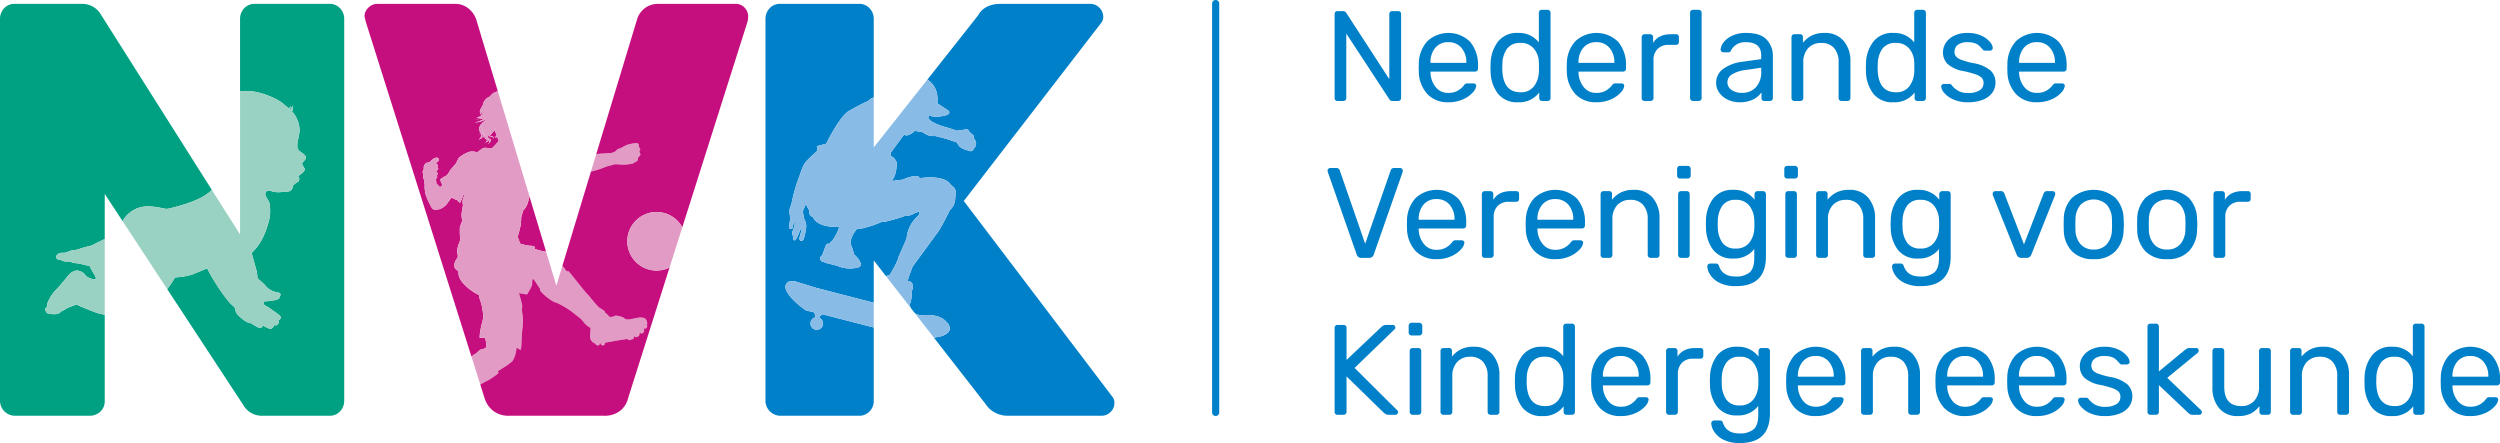 <?xml version="1.0" encoding="UTF-8"?> <svg xmlns="http://www.w3.org/2000/svg" id="Laag_1" data-name="Laag 1" viewBox="0 0 701.058 124.236"><defs><style>.cls-1{fill:#0080c9;}.cls-2{fill:#99d1c2;}.cls-3{fill:#00a082;}.cls-4{fill:#c60f7f;}.cls-5{fill:#e19bc4;}.cls-6{fill:#88bbe6;}</style></defs><title>NVKlogo-RGB-site</title><path class="cls-1" d="M417.306,276.748h1.692a.87.87,0,0,0,.612-.234.779.779,0,0,0,.252-.594v-9.936l10.44,10.188a4.936,4.936,0,0,0,.612.414,1.619,1.619,0,0,0,.792.162h1.872a.738.738,0,0,0,.72-.72.769.769,0,0,0-.18-.504l-11.988-11.916,11.232-10.872a.637.637,0,0,0,.18-.468.738.738,0,0,0-.72-.72h-1.8a1.907,1.907,0,0,0-1.404.576l-9.756,9.252v-8.964a.807.807,0,0,0-.864-.864h-1.692a.745.745,0,0,0-.576.234.892.892,0,0,0-.216.63v23.508a.842.842,0,0,0,.216.594.745.745,0,0,0,.576.234Zm20.807-22.248h2.124a.867.867,0,0,0,.612-.234.775.775,0,0,0,.252-.594v-1.872a.86.86,0,0,0-.864-.864h-2.124a.775.775,0,0,0-.594.252.867.867,0,0,0-.234.612v1.872a.801.801,0,0,0,.828.828Zm.288,22.248h1.584a.801.801,0,0,0,.828-.828v-17.064a.801.801,0,0,0-.828-.828h-1.584a.801.801,0,0,0-.828.828v17.064a.801.801,0,0,0,.828.828Zm8.64,0h1.656a.801.801,0,0,0,.828-.828v-9.972a5.634,5.634,0,0,1,1.368-4.014,4.795,4.795,0,0,1,3.672-1.458,4.528,4.528,0,0,1,3.6,1.44,5.924,5.924,0,0,1,1.26,4.032v9.972a.801.801,0,0,0,.828.828h1.656a.801.801,0,0,0,.828-.828v-10.188a8.648,8.648,0,0,0-1.908-5.85,6.7,6.7,0,0,0-5.364-2.214,7.807,7.807,0,0,0-3.546.72,7.671,7.671,0,0,0-2.502,2.052v-1.584a.752.752,0,0,0-.828-.828h-1.548a.801.801,0,0,0-.828.828v17.064a.8.8,0,0,0,.828.828Zm27.756.36a6.971,6.971,0,0,0,5.94-2.736v1.548a.842.842,0,0,0,.216.594.745.745,0,0,0,.576.234h1.548a.8.8,0,0,0,.828-.828v-23.904a.801.801,0,0,0-.828-.828h-1.62a.801.801,0,0,0-.828.828v8.316a6.992,6.992,0,0,0-5.832-2.664,6.703,6.703,0,0,0-5.652,2.466,10.468,10.468,0,0,0-2.052,6.174l-.036,1.08.036,1.08a10.518,10.518,0,0,0,2.034,6.192,6.717,6.717,0,0,0,5.67,2.448Zm.684-2.808q-5.114,0-5.112-6.912l.036-1.044a7.559,7.559,0,0,1,1.296-4.248,4.373,4.373,0,0,1,3.78-1.62,4.59,4.59,0,0,1,3.762,1.602,6.146,6.146,0,0,1,1.386,3.798c.023.264.036.732.036,1.404,0,.648-.013,1.104-.036,1.368a7.001,7.001,0,0,1-1.368,3.978,4.433,4.433,0,0,1-3.78,1.674Zm21.275,2.808a9.777,9.777,0,0,0,4.086-.81,7.947,7.947,0,0,0,2.754-1.926,3.191,3.191,0,0,0,.972-1.908.564.564,0,0,0-.234-.468.889.889,0,0,0-.558-.18h-1.584a1.483,1.483,0,0,0-.612.09,1.873,1.873,0,0,0-.504.522,5.873,5.873,0,0,1-1.602,1.386,5.115,5.115,0,0,1-2.754.666,4.303,4.303,0,0,1-3.528-1.656,6.689,6.689,0,0,1-1.44-3.996v-.324h12.492a.801.801,0,0,0,.828-.828v-.648a10.107,10.107,0,0,0-2.178-6.84,8.681,8.681,0,0,0-12.006-.216,9.399,9.399,0,0,0-2.412,6.192l-.036,1.188.036,1.224a9.421,9.421,0,0,0,2.412,6.246,7.759,7.759,0,0,0,5.868,2.286Zm-5.004-11.052v-.108a6.16,6.16,0,0,1,1.332-4.104,4.54,4.54,0,0,1,3.672-1.584,4.606,4.606,0,0,1,3.672,1.584,6.055,6.055,0,0,1,1.368,4.104v.108Zm18.54,10.692h1.62a.867.867,0,0,0,.612-.234.776.776,0,0,0,.252-.594v-10.62a4.271,4.271,0,0,1,1.134-3.132,4.171,4.171,0,0,1,3.114-1.152H519.076a.791.791,0,0,0,.612-.234.842.842,0,0,0,.216-.594v-1.332a.752.752,0,0,0-.828-.828h-1.404q-3.528,0-5.004,2.448v-1.584a.807.807,0,0,0-.864-.864h-1.512a.775.775,0,0,0-.594.252.867.867,0,0,0-.234.612v17.028a.801.801,0,0,0,.828.828Zm19.908,7.92q8.388,0,8.388-8.316v-17.46a.867.867,0,0,0-.234-.612.775.775,0,0,0-.594-.252h-1.548a.775.775,0,0,0-.594.252.867.867,0,0,0-.234.612v1.548a7.018,7.018,0,0,0-5.904-2.772,6.737,6.737,0,0,0-5.706,2.466,10.37,10.37,0,0,0-1.998,6.174l-.036.972.036,1.008a10.344,10.344,0,0,0,1.998,6.192,6.758,6.758,0,0,0,5.706,2.448,6.99,6.99,0,0,0,5.832-2.664v2.484q0,2.916-1.296,4.068a5.885,5.885,0,0,1-3.996,1.152q-3.564,0-4.572-2.88a1.2,1.2,0,0,0-.36-.594.875.875,0,0,0-.54-.162h-1.584a.819.819,0,0,0-.576.234.736.736,0,0,0-.252.558,4.711,4.711,0,0,0,.738,2.232,6.415,6.415,0,0,0,2.538,2.304,9.799,9.799,0,0,0,4.788,1.008Zm-.072-10.548a4.304,4.304,0,0,1-3.762-1.638,7.682,7.682,0,0,1-1.278-4.23l-.036-.972.036-.936a7.681,7.681,0,0,1,1.278-4.23,4.304,4.304,0,0,1,3.762-1.638,4.522,4.522,0,0,1,3.798,1.638,6.75,6.75,0,0,1,1.386,3.942q.036.324.036,1.224,0,.936-.036,1.26a6.751,6.751,0,0,1-1.386,3.942,4.522,4.522,0,0,1-3.798,1.638Zm21.312,2.988a9.78,9.78,0,0,0,4.086-.81,7.947,7.947,0,0,0,2.754-1.926,3.191,3.191,0,0,0,.972-1.908.564.564,0,0,0-.234-.468.89.89,0,0,0-.558-.18h-1.584a1.483,1.483,0,0,0-.612.09,1.858,1.858,0,0,0-.504.522,5.89,5.89,0,0,1-1.602,1.386,5.115,5.115,0,0,1-2.754.666,4.301,4.301,0,0,1-3.528-1.656,6.689,6.689,0,0,1-1.44-3.996v-.324h12.492a.801.801,0,0,0,.828-.828v-.648a10.106,10.106,0,0,0-2.178-6.84,8.681,8.681,0,0,0-12.006-.216,9.399,9.399,0,0,0-2.412,6.192l-.036,1.188.036,1.224a9.421,9.421,0,0,0,2.412,6.246,7.757,7.757,0,0,0,5.868,2.286Zm-5.004-11.052v-.108a6.16,6.16,0,0,1,1.332-4.104,4.537,4.537,0,0,1,3.672-1.584,4.608,4.608,0,0,1,3.672,1.584,6.055,6.055,0,0,1,1.368,4.104v.108Zm18.539,10.692h1.656a.801.801,0,0,0,.828-.828v-9.972a5.634,5.634,0,0,1,1.368-4.014,4.795,4.795,0,0,1,3.672-1.458,4.528,4.528,0,0,1,3.6,1.44,5.924,5.924,0,0,1,1.26,4.032v9.972a.801.801,0,0,0,.828.828h1.656a.801.801,0,0,0,.828-.828v-10.188a8.648,8.648,0,0,0-1.908-5.85,6.7,6.7,0,0,0-5.364-2.214,7.807,7.807,0,0,0-3.546.72,7.671,7.671,0,0,0-2.502,2.052v-1.584a.752.752,0,0,0-.828-.828h-1.548a.801.801,0,0,0-.828.828v17.064a.801.801,0,0,0,.828.828Zm28.332.36a9.776,9.776,0,0,0,4.086-.81,7.947,7.947,0,0,0,2.754-1.926,3.191,3.191,0,0,0,.972-1.908.564.564,0,0,0-.234-.468.888.888,0,0,0-.558-.18h-1.584a1.483,1.483,0,0,0-.612.09,1.873,1.873,0,0,0-.504.522,5.874,5.874,0,0,1-1.602,1.386,5.115,5.115,0,0,1-2.754.666,4.303,4.303,0,0,1-3.528-1.656,6.689,6.689,0,0,1-1.44-3.996v-.324h12.492a.801.801,0,0,0,.828-.828v-.648a10.107,10.107,0,0,0-2.178-6.84,8.681,8.681,0,0,0-12.006-.216,9.399,9.399,0,0,0-2.412,6.192l-.036,1.188.036,1.224a9.421,9.421,0,0,0,2.412,6.246,7.759,7.759,0,0,0,5.868,2.286Zm-5.004-11.052v-.108a6.16,6.16,0,0,1,1.332-4.104,4.54,4.54,0,0,1,3.672-1.584,4.606,4.606,0,0,1,3.672,1.584,6.055,6.055,0,0,1,1.368,4.104v.108Zm25.128,11.052a9.78,9.78,0,0,0,4.086-.81,7.946,7.946,0,0,0,2.754-1.926,3.191,3.191,0,0,0,.972-1.908.566.566,0,0,0-.234-.468.89.89,0,0,0-.558-.18H618.867a1.481,1.481,0,0,0-.612.09,1.859,1.859,0,0,0-.504.522,5.891,5.891,0,0,1-1.602,1.386,5.12,5.12,0,0,1-2.754.666,4.3,4.3,0,0,1-3.528-1.656,6.683,6.683,0,0,1-1.44-3.996v-.324h12.492a.801.801,0,0,0,.828-.828v-.648a10.112,10.112,0,0,0-2.178-6.84,8.681,8.681,0,0,0-12.006-.216,9.394,9.394,0,0,0-2.412,6.192l-.036,1.188.036,1.224a9.416,9.416,0,0,0,2.412,6.246,7.757,7.757,0,0,0,5.868,2.286Zm-5.004-11.052v-.108a6.154,6.154,0,0,1,1.332-4.104,4.537,4.537,0,0,1,3.672-1.584,4.609,4.609,0,0,1,3.672,1.584,6.06,6.06,0,0,1,1.368,4.104v.108Zm24.119,11.052a10.878,10.878,0,0,0,4.158-.72,5.793,5.793,0,0,0,2.628-1.98,4.784,4.784,0,0,0,.882-2.808,4.477,4.477,0,0,0-1.422-3.42,10.233,10.233,0,0,0-4.842-2.052,21.317,21.317,0,0,1-3.312-.918,3.56,3.56,0,0,1-1.512-.972,2.053,2.053,0,0,1-.396-1.278,2.373,2.373,0,0,1,.936-1.962,4.281,4.281,0,0,1,2.7-.738,6.211,6.211,0,0,1,1.98.27,3.419,3.419,0,0,1,1.206.648q.414.378,1.026,1.062a.755.755,0,0,0,.72.396H638.666a.794.794,0,0,0,.558-.216.704.704,0,0,0,.234-.54,2.97,2.97,0,0,0-.81-1.692,6.694,6.694,0,0,0-2.412-1.764,9.012,9.012,0,0,0-3.87-.756,8.327,8.327,0,0,0-3.726.774,5.7,5.7,0,0,0-2.358,2.016,4.723,4.723,0,0,0-.792,2.574,4.531,4.531,0,0,0,1.296,3.348,8.969,8.969,0,0,0,4.428,1.98,28.034,28.034,0,0,1,3.474.936,4.356,4.356,0,0,1,1.674.972,2.026,2.026,0,0,1,.504,1.44,2.309,2.309,0,0,1-1.17,2.088,5.893,5.893,0,0,1-3.114.72,5.627,5.627,0,0,1-2.754-.576,6.558,6.558,0,0,1-1.854-1.584,1.557,1.557,0,0,0-.342-.324.69.69,0,0,0-.342-.072h-1.512a.858.858,0,0,0-.54.198.669.669,0,0,0-.252.558,3.085,3.085,0,0,0,.828,1.728,6.997,6.997,0,0,0,2.538,1.854,9.754,9.754,0,0,0,4.194.81Zm12.744-.36h1.548a.801.801,0,0,0,.828-.828v-7.488l8.136,7.704a3.057,3.057,0,0,0,.666.504,1.996,1.996,0,0,0,.774.108h1.764a.674.674,0,0,0,.522-.216.769.769,0,0,0,.198-.54,1.084,1.084,0,0,0-.396-.684l-9.324-8.928,8.424-6.912a.984.984,0,0,0,.396-.684.755.755,0,0,0-.198-.558.706.706,0,0,0-.522-.198H656.306a1.615,1.615,0,0,0-.684.108,6.501,6.501,0,0,0-.756.504l-7.2,5.94v-12.564a.801.801,0,0,0-.828-.828H645.29a.842.842,0,0,0-.594.216.791.791,0,0,0-.234.612v23.904a.801.801,0,0,0,.828.828Zm24.552.36a7.953,7.953,0,0,0,3.564-.702,6.888,6.888,0,0,0,2.448-2.106v1.62a.801.801,0,0,0,.828.828h1.548a.801.801,0,0,0,.828-.828v-17.064a.801.801,0,0,0-.828-.828H676.574a.8.8,0,0,0-.828.828v9.972a5.68,5.68,0,0,1-1.35,4.014,4.737,4.737,0,0,1-3.654,1.458q-4.752,0-4.752-5.472v-9.972a.8.8,0,0,0-.828-.828H663.506a.8.8,0,0,0-.828.828v10.152a8.812,8.812,0,0,0,1.872,5.886,6.549,6.549,0,0,0,5.292,2.214Zm15.444-.36h1.656a.801.801,0,0,0,.828-.828v-9.972a5.63,5.63,0,0,1,1.368-4.014,4.792,4.792,0,0,1,3.672-1.458,4.531,4.531,0,0,1,3.6,1.44,5.929,5.929,0,0,1,1.26,4.032v9.972a.8.8,0,0,0,.828.828H700.154a.8.8,0,0,0,.828-.828v-10.188a8.652,8.652,0,0,0-1.908-5.85,6.701,6.701,0,0,0-5.364-2.214,7.802,7.802,0,0,0-3.546.72,7.661,7.661,0,0,0-2.502,2.052v-1.584a.752.752,0,0,0-.828-.828h-1.548a.801.801,0,0,0-.828.828v17.064a.801.801,0,0,0,.828.828Zm27.755.36a6.971,6.971,0,0,0,5.94-2.736v1.548a.842.842,0,0,0,.216.594.746.746,0,0,0,.576.234H721.321a.801.801,0,0,0,.828-.828v-23.904a.801.801,0,0,0-.828-.828h-1.62a.801.801,0,0,0-.828.828v8.316a6.99,6.99,0,0,0-5.832-2.664,6.706,6.706,0,0,0-5.652,2.466,10.481,10.481,0,0,0-2.052,6.174l-.036,1.08.036,1.08a10.525,10.525,0,0,0,2.034,6.192,6.717,6.717,0,0,0,5.67,2.448Zm.684-2.808q-5.112,0-5.112-6.912l.036-1.044a7.559,7.559,0,0,1,1.296-4.248,4.373,4.373,0,0,1,3.78-1.62,4.588,4.588,0,0,1,3.762,1.602,6.134,6.134,0,0,1,1.386,3.798q.036.396.036,1.404,0,.972-.036,1.368a6.993,6.993,0,0,1-1.368,3.978,4.43,4.43,0,0,1-3.78,1.674Zm21.276,2.808a9.777,9.777,0,0,0,4.086-.81,7.946,7.946,0,0,0,2.754-1.926,3.191,3.191,0,0,0,.972-1.908.563.563,0,0,0-.234-.468.888.888,0,0,0-.558-.18h-1.584a1.484,1.484,0,0,0-.612.09,1.872,1.872,0,0,0-.504.522,5.876,5.876,0,0,1-1.602,1.386,5.115,5.115,0,0,1-2.754.666,4.303,4.303,0,0,1-3.528-1.656,6.69,6.69,0,0,1-1.44-3.996v-.324h12.492a.801.801,0,0,0,.828-.828v-.648a10.107,10.107,0,0,0-2.178-6.84,8.681,8.681,0,0,0-12.006-.216,9.399,9.399,0,0,0-2.412,6.192l-.036,1.188.036,1.224a9.421,9.421,0,0,0,2.412,6.246,7.759,7.759,0,0,0,5.868,2.286Zm-5.004-11.052v-.108a6.16,6.16,0,0,1,1.332-4.104,4.54,4.54,0,0,1,3.672-1.584,4.606,4.606,0,0,1,3.672,1.584,6.056,6.056,0,0,1,1.368,4.104v.108Z" transform="translate(-42.259 -160.431)"></path><path class="cls-1" d="M424.002,232.747h2.196a1.303,1.303,0,0,0,1.296-.936l8.1-23.148a1.763,1.763,0,0,0,.036-.396.738.738,0,0,0-.72-.72h-1.728a.942.942,0,0,0-.63.198.909.909,0,0,0-.306.45l-7.164,20.592-7.128-20.592a.936.936,0,0,0-.306-.45.949.949,0,0,0-.63-.198H415.29a.748.748,0,0,0-.522.216.663.663,0,0,0-.234.504l.072.396,8.1,23.148a1.3,1.3,0,0,0,1.296.936Zm21.096.36a9.777,9.777,0,0,0,4.086-.81,7.944,7.944,0,0,0,2.754-1.926,3.189,3.189,0,0,0,.972-1.908.564.564,0,0,0-.234-.468.889.889,0,0,0-.558-.18h-1.584a1.49,1.49,0,0,0-.612.09,1.875,1.875,0,0,0-.504.522,5.864,5.864,0,0,1-1.602,1.386,5.11,5.11,0,0,1-2.754.666,4.302,4.302,0,0,1-3.528-1.656,6.687,6.687,0,0,1-1.44-3.996v-.324h12.492a.801.801,0,0,0,.828-.828v-.648a10.107,10.107,0,0,0-2.178-6.84,8.681,8.681,0,0,0-12.006-.216,9.399,9.399,0,0,0-2.412,6.192l-.036,1.188.036,1.224a9.419,9.419,0,0,0,2.412,6.246,7.757,7.757,0,0,0,5.868,2.286Zm-5.004-11.052v-.108a6.162,6.162,0,0,1,1.332-4.104,4.541,4.541,0,0,1,3.672-1.584,4.607,4.607,0,0,1,3.672,1.584,6.057,6.057,0,0,1,1.368,4.104v.108Zm18.54,10.692h1.62a.867.867,0,0,0,.612-.234.778.778,0,0,0,.252-.594v-10.62a4.272,4.272,0,0,1,1.134-3.132,4.171,4.171,0,0,1,3.114-1.152h2.052a.79.79,0,0,0,.612-.234.841.841,0,0,0,.216-.594v-1.332a.752.752,0,0,0-.828-.828h-1.404q-3.53,0-5.004,2.448v-1.584a.806.806,0,0,0-.864-.864H458.634a.777.777,0,0,0-.594.252.863.863,0,0,0-.234.612v17.028a.801.801,0,0,0,.828.828Zm19.764.36a9.78,9.78,0,0,0,4.086-.81,7.944,7.944,0,0,0,2.754-1.926,3.189,3.189,0,0,0,.972-1.908.567.567,0,0,0-.234-.468.891.891,0,0,0-.558-.18h-1.584a1.49,1.49,0,0,0-.612.09,1.86,1.86,0,0,0-.504.522,5.878,5.878,0,0,1-1.602,1.386,5.115,5.115,0,0,1-2.754.666,4.301,4.301,0,0,1-3.528-1.656,6.681,6.681,0,0,1-1.44-3.996v-.324h12.492a.8.8,0,0,0,.828-.828v-.648a10.112,10.112,0,0,0-2.178-6.84,8.681,8.681,0,0,0-12.006-.216,9.399,9.399,0,0,0-2.412,6.192l-.036,1.188.036,1.224a9.419,9.419,0,0,0,2.412,6.246,7.756,7.756,0,0,0,5.868,2.286Zm-5.004-11.052v-.108a6.156,6.156,0,0,1,1.332-4.104,4.538,4.538,0,0,1,3.672-1.584,4.61,4.61,0,0,1,3.672,1.584,6.062,6.062,0,0,1,1.368,4.104v.108Zm18.539,10.692h1.656a.801.801,0,0,0,.828-.828v-9.972a5.634,5.634,0,0,1,1.368-4.014,4.795,4.795,0,0,1,3.672-1.458,4.529,4.529,0,0,1,3.6,1.44,5.924,5.924,0,0,1,1.26,4.032v9.972a.801.801,0,0,0,.828.828h1.656a.801.801,0,0,0,.828-.828v-10.188a8.648,8.648,0,0,0-1.908-5.85,6.699,6.699,0,0,0-5.364-2.214,7.81,7.81,0,0,0-3.546.72,7.68,7.68,0,0,0-2.502,2.052v-1.584a.752.752,0,0,0-.828-.828h-1.548a.8.8,0,0,0-.828.828v17.064a.8.8,0,0,0,.828.828Zm21.456-22.248h2.124a.865.865,0,0,0,.612-.234.774.774,0,0,0,.252-.594v-1.872a.86.86,0,0,0-.864-.864h-2.124a.777.777,0,0,0-.594.252.868.868,0,0,0-.234.612v1.872a.801.801,0,0,0,.828.828Zm.288,22.248h1.584a.8.8,0,0,0,.828-.828v-17.064a.8.8,0,0,0-.828-.828h-1.584a.801.801,0,0,0-.828.828v17.064a.801.801,0,0,0,.828.828Zm15.408,7.92q8.386,0,8.388-8.316v-17.46a.872.872,0,0,0-.234-.612.78.78,0,0,0-.594-.252h-1.548a.774.774,0,0,0-.594.252.864.864,0,0,0-.234.612v1.548a7.02,7.02,0,0,0-5.904-2.772,6.737,6.737,0,0,0-5.706,2.466,10.372,10.372,0,0,0-1.998,6.174l-.036.972.036,1.008a10.343,10.343,0,0,0,1.998,6.192,6.756,6.756,0,0,0,5.706,2.448,6.991,6.991,0,0,0,5.832-2.664v2.484q0,2.916-1.296,4.068a5.885,5.885,0,0,1-3.996,1.152q-3.564,0-4.572-2.88a1.207,1.207,0,0,0-.36-.594.875.875,0,0,0-.54-.162h-1.584a.817.817,0,0,0-.576.234.733.733,0,0,0-.252.558,4.7,4.7,0,0,0,.738,2.232,6.394,6.394,0,0,0,2.538,2.304,9.794,9.794,0,0,0,4.788,1.008Zm-.072-10.548a4.302,4.302,0,0,1-3.762-1.638,7.673,7.673,0,0,1-1.278-4.23l-.036-.972.036-.936a7.675,7.675,0,0,1,1.278-4.23,4.303,4.303,0,0,1,3.762-1.638,4.525,4.525,0,0,1,3.798,1.638,6.76,6.76,0,0,1,1.386,3.942c.023.216.036.624.036,1.224,0,.624-.013,1.044-.036,1.26a6.757,6.757,0,0,1-1.386,3.942,4.523,4.523,0,0,1-3.798,1.638Zm14.435-19.62h2.124a.865.865,0,0,0,.612-.234.775.775,0,0,0,.252-.594v-1.872a.86.86,0,0,0-.864-.864h-2.124a.777.777,0,0,0-.594.252.868.868,0,0,0-.234.612v1.872a.801.801,0,0,0,.828.828Zm.288,22.248h1.584a.801.801,0,0,0,.828-.828v-17.064a.801.801,0,0,0-.828-.828h-1.584a.801.801,0,0,0-.828.828v17.064a.801.801,0,0,0,.828.828Zm8.64,0h1.656a.801.801,0,0,0,.828-.828v-9.972a5.629,5.629,0,0,1,1.368-4.014,4.795,4.795,0,0,1,3.672-1.458,4.53,4.53,0,0,1,3.6,1.44,5.924,5.924,0,0,1,1.26,4.032v9.972a.801.801,0,0,0,.828.828h1.656a.801.801,0,0,0,.828-.828v-10.188a8.648,8.648,0,0,0-1.908-5.85,6.701,6.701,0,0,0-5.364-2.214,7.807,7.807,0,0,0-3.546.72,7.67,7.67,0,0,0-2.502,2.052v-1.584a.752.752,0,0,0-.828-.828h-1.548a.801.801,0,0,0-.828.828v17.064a.801.801,0,0,0,.828.828Zm28.511,7.92q8.388,0,8.388-8.316v-17.46a.868.868,0,0,0-.234-.612.777.777,0,0,0-.594-.252h-1.548a.777.777,0,0,0-.594.252.868.868,0,0,0-.234.612v1.548a7.019,7.019,0,0,0-5.904-2.772,6.738,6.738,0,0,0-5.706,2.466,10.372,10.372,0,0,0-1.998,6.174l-.036.972.036,1.008a10.343,10.343,0,0,0,1.998,6.192,6.757,6.757,0,0,0,5.706,2.448,6.989,6.989,0,0,0,5.832-2.664v2.484q0,2.916-1.296,4.068a5.885,5.885,0,0,1-3.996,1.152q-3.564,0-4.572-2.88a1.2,1.2,0,0,0-.36-.594.875.875,0,0,0-.54-.162H573.651a.818.818,0,0,0-.576.234.736.736,0,0,0-.252.558,4.712,4.712,0,0,0,.738,2.232,6.408,6.408,0,0,0,2.538,2.304,9.799,9.799,0,0,0,4.788,1.008Zm-.072-10.548a4.303,4.303,0,0,1-3.762-1.638,7.68,7.68,0,0,1-1.278-4.23l-.036-.972.036-.936a7.682,7.682,0,0,1,1.278-4.23,4.304,4.304,0,0,1,3.762-1.638,4.522,4.522,0,0,1,3.798,1.638,6.753,6.753,0,0,1,1.386,3.942q.036.324.036,1.224,0,.937-.036,1.26a6.75,6.75,0,0,1-1.386,3.942,4.521,4.521,0,0,1-3.798,1.638Zm28.296,2.628h1.44a1.365,1.365,0,0,0,1.332-.9l6.66-16.704.072-.36a.733.733,0,0,0-.216-.54.693.693,0,0,0-.504-.216h-1.656a.887.887,0,0,0-.558.18.838.838,0,0,0-.306.396l-5.544,14.364-5.544-14.364a.925.925,0,0,0-.864-.576h-1.656a.689.689,0,0,0-.504.216.733.733,0,0,0-.216.54,1.229,1.229,0,0,0,.036.36l6.696,16.704a1.362,1.362,0,0,0,1.332.9Zm20.267.36a8.06,8.06,0,0,0,6.102-2.232,8.735,8.735,0,0,0,2.286-5.94q.072-.791.072-1.548,0-.756-.072-1.548a8.649,8.649,0,0,0-2.322-5.94,9.359,9.359,0,0,0-12.132,0,8.65,8.65,0,0,0-2.322,5.94l-.036,1.548.036,1.548a8.735,8.735,0,0,0,2.286,5.94,8.06,8.06,0,0,0,6.102,2.232Zm0-2.7a4.737,4.737,0,0,1-3.654-1.458,6.341,6.341,0,0,1-1.458-4.194l-.036-1.368.036-1.368a6.342,6.342,0,0,1,1.458-4.194,5.308,5.308,0,0,1,7.308,0,6.342,6.342,0,0,1,1.458,4.194q.036.36.036,1.368,0,1.008-.036,1.368a6.341,6.341,0,0,1-1.458,4.194,4.737,4.737,0,0,1-3.654,1.458Zm20.592,2.7a8.06,8.06,0,0,0,6.102-2.232,8.74,8.74,0,0,0,2.286-5.94q.072-.791.072-1.548,0-.756-.072-1.548a8.649,8.649,0,0,0-2.322-5.94,9.359,9.359,0,0,0-12.132,0,8.65,8.65,0,0,0-2.322,5.94l-.036,1.548.036,1.548a8.735,8.735,0,0,0,2.286,5.94,8.06,8.06,0,0,0,6.102,2.232Zm0-2.7a4.737,4.737,0,0,1-3.654-1.458,6.341,6.341,0,0,1-1.458-4.194l-.036-1.368.036-1.368a6.342,6.342,0,0,1,1.458-4.194,5.308,5.308,0,0,1,7.308,0,6.342,6.342,0,0,1,1.458,4.194q.036.36.036,1.368,0,1.008-.036,1.368a6.341,6.341,0,0,1-1.458,4.194,4.739,4.739,0,0,1-3.654,1.458Zm13.824,2.34H665.414a.868.868,0,0,0,.612-.234.778.778,0,0,0,.252-.594v-10.62a4.272,4.272,0,0,1,1.134-3.132,4.17,4.17,0,0,1,3.114-1.152h2.052a.791.791,0,0,0,.612-.234.841.841,0,0,0,.216-.594v-1.332a.752.752,0,0,0-.828-.828h-1.404q-3.53,0-5.004,2.448v-1.584a.807.807,0,0,0-.864-.864h-1.512a.774.774,0,0,0-.594.252.864.864,0,0,0-.234.612v17.028a.801.801,0,0,0,.828.828Z" transform="translate(-42.259 -160.431)"></path><path class="cls-1" d="M417.306,188.747h1.656a.801.801,0,0,0,.828-.828v-18.072l12.06,18.396a.885.885,0,0,0,.864.504h1.62a.778.778,0,0,0,.594-.252.87.87,0,0,0,.234-.612v-23.472a.806.806,0,0,0-.864-.864h-1.62a.802.802,0,0,0-.594.234.848.848,0,0,0-.234.63v18.216l-12.06-18.576a2.668,2.668,0,0,0-.36-.36.859.859,0,0,0-.54-.144h-1.584a.745.745,0,0,0-.576.234.894.894,0,0,0-.216.63v23.508a.841.841,0,0,0,.216.594.743.743,0,0,0,.576.234Zm31.103.36a9.777,9.777,0,0,0,4.086-.81,7.944,7.944,0,0,0,2.754-1.926,3.19,3.19,0,0,0,.972-1.908.564.564,0,0,0-.234-.468.89.89,0,0,0-.558-.18h-1.584a1.49,1.49,0,0,0-.612.09,1.875,1.875,0,0,0-.504.522,5.863,5.863,0,0,1-1.602,1.386,5.111,5.111,0,0,1-2.754.666,4.302,4.302,0,0,1-3.528-1.656,6.687,6.687,0,0,1-1.44-3.996v-.324h12.492a.801.801,0,0,0,.828-.828v-.648a10.107,10.107,0,0,0-2.178-6.84,8.681,8.681,0,0,0-12.006-.216,9.399,9.399,0,0,0-2.412,6.192l-.036,1.188.036,1.224a9.419,9.419,0,0,0,2.412,6.246,7.758,7.758,0,0,0,5.868,2.286Zm-5.004-11.052v-.108a6.161,6.161,0,0,1,1.332-4.104,4.541,4.541,0,0,1,3.672-1.584,4.607,4.607,0,0,1,3.672,1.584,6.057,6.057,0,0,1,1.368,4.104v.108Zm24.552,11.052a6.97,6.97,0,0,0,5.94-2.736v1.548a.841.841,0,0,0,.216.594.745.745,0,0,0,.576.234h1.548a.8.8,0,0,0,.828-.828v-23.904a.8.8,0,0,0-.828-.828h-1.62a.801.801,0,0,0-.828.828v8.316a6.99,6.99,0,0,0-5.832-2.664,6.707,6.707,0,0,0-5.652,2.466,10.483,10.483,0,0,0-2.052,6.174l-.036,1.08.036,1.08a10.523,10.523,0,0,0,2.034,6.192,6.716,6.716,0,0,0,5.67,2.448Zm.684-2.808q-5.112,0-5.112-6.912l.036-1.044a7.56,7.56,0,0,1,1.296-4.248,4.373,4.373,0,0,1,3.78-1.62,4.589,4.589,0,0,1,3.762,1.602,6.135,6.135,0,0,1,1.386,3.798q.036.397.036,1.404,0,.972-.036,1.368a6.993,6.993,0,0,1-1.368,3.978,4.43,4.43,0,0,1-3.78,1.674Zm21.276,2.808a9.78,9.78,0,0,0,4.086-.81,7.944,7.944,0,0,0,2.754-1.926,3.189,3.189,0,0,0,.972-1.908.564.564,0,0,0-.234-.468.891.891,0,0,0-.558-.18h-1.584a1.49,1.49,0,0,0-.612.09,1.86,1.86,0,0,0-.504.522,5.879,5.879,0,0,1-1.602,1.386,5.111,5.111,0,0,1-2.754.666,4.301,4.301,0,0,1-3.528-1.656,6.688,6.688,0,0,1-1.44-3.996v-.324h12.492a.801.801,0,0,0,.828-.828v-.648a10.107,10.107,0,0,0-2.178-6.84,8.681,8.681,0,0,0-12.006-.216,9.399,9.399,0,0,0-2.412,6.192l-.036,1.188.036,1.224a9.419,9.419,0,0,0,2.412,6.246,7.756,7.756,0,0,0,5.868,2.286Zm-5.004-11.052v-.108a6.162,6.162,0,0,1,1.332-4.104,4.538,4.538,0,0,1,3.672-1.584,4.609,4.609,0,0,1,3.672,1.584,6.056,6.056,0,0,1,1.368,4.104v.108Zm18.539,10.692h1.62a.865.865,0,0,0,.612-.234.776.776,0,0,0,.253-.594v-10.62a4.271,4.271,0,0,1,1.133-3.132,4.171,4.171,0,0,1,3.114-1.152h2.052a.789.789,0,0,0,.612-.234.841.841,0,0,0,.216-.594v-1.332a.752.752,0,0,0-.828-.828h-1.403q-3.529,0-5.005,2.448v-1.584a.807.807,0,0,0-.864-.864h-1.512a.773.773,0,0,0-.593.252.864.864,0,0,0-.235.612v17.028a.802.802,0,0,0,.828.828Zm13.572,0h1.584a.801.801,0,0,0,.828-.828v-23.904a.801.801,0,0,0-.828-.828h-1.584a.842.842,0,0,0-.594.216.792.792,0,0,0-.234.612v23.904a.8.8,0,0,0,.828.828Zm12.996.36a8.363,8.363,0,0,0,3.888-.792,6.076,6.076,0,0,0,2.304-1.98v1.584a.841.841,0,0,0,.216.594.745.745,0,0,0,.576.234h1.584a.801.801,0,0,0,.828-.828v-11.7a6.596,6.596,0,0,0-1.746-4.68q-1.746-1.871-5.778-1.872a8.789,8.789,0,0,0-3.96.81,6.285,6.285,0,0,0-2.394,1.908,3.512,3.512,0,0,0-.774,1.926.799.799,0,0,0,.792.792h1.404a.714.714,0,0,0,.45-.126,1.164,1.164,0,0,0,.306-.486,4.25,4.25,0,0,1,1.476-1.566,4.763,4.763,0,0,1,2.664-.666q4.284,0,4.284,3.708v1.044l-5.4.756a11.23,11.23,0,0,0-5.292,2.016,4.711,4.711,0,0,0-1.944,3.888,4.648,4.648,0,0,0,.882,2.754,6.086,6.086,0,0,0,2.376,1.962,7.408,7.408,0,0,0,3.258.72Zm.72-2.628a5.094,5.094,0,0,1-2.862-.792,2.566,2.566,0,0,1,.126-4.428,9.816,9.816,0,0,1,3.924-1.224l4.212-.612v1.008a6.182,6.182,0,0,1-1.512,4.5,5.197,5.197,0,0,1-3.888,1.548Zm14.724,2.268h1.656a.801.801,0,0,0,.828-.828v-9.972a5.629,5.629,0,0,1,1.368-4.014,4.792,4.792,0,0,1,3.672-1.458,4.532,4.532,0,0,1,3.6,1.44,5.929,5.929,0,0,1,1.26,4.032v9.972a.801.801,0,0,0,.828.828h1.656a.801.801,0,0,0,.828-.828v-10.188a8.653,8.653,0,0,0-1.908-5.85,6.701,6.701,0,0,0-5.364-2.214,7.804,7.804,0,0,0-3.546.72,7.669,7.669,0,0,0-2.502,2.052v-1.584a.752.752,0,0,0-.828-.828h-1.548a.801.801,0,0,0-.828.828v17.064a.8.8,0,0,0,.828.828Zm27.755.36a6.97,6.97,0,0,0,5.94-2.736v1.548a.841.841,0,0,0,.216.594.745.745,0,0,0,.576.234h1.548a.801.801,0,0,0,.828-.828v-23.904a.801.801,0,0,0-.828-.828h-1.62a.801.801,0,0,0-.828.828v8.316a6.99,6.99,0,0,0-5.832-2.664,6.707,6.707,0,0,0-5.652,2.466,10.483,10.483,0,0,0-2.052,6.174l-.036,1.08.036,1.08a10.523,10.523,0,0,0,2.034,6.192,6.716,6.716,0,0,0,5.67,2.448Zm.684-2.808q-5.112,0-5.112-6.912l.036-1.044a7.56,7.56,0,0,1,1.296-4.248,4.373,4.373,0,0,1,3.78-1.62,4.589,4.589,0,0,1,3.762,1.602,6.135,6.135,0,0,1,1.386,3.798q.036.397.036,1.404,0,.972-.036,1.368a6.993,6.993,0,0,1-1.368,3.978,4.43,4.43,0,0,1-3.78,1.674Zm20.268,2.808a10.882,10.882,0,0,0,4.158-.72,5.789,5.789,0,0,0,2.628-1.98,4.784,4.784,0,0,0,.882-2.808,4.478,4.478,0,0,0-1.422-3.42,10.241,10.241,0,0,0-4.842-2.052,21.229,21.229,0,0,1-3.312-.918,3.556,3.556,0,0,1-1.512-.972,2.052,2.052,0,0,1-.396-1.278,2.374,2.374,0,0,1,.936-1.962,4.284,4.284,0,0,1,2.7-.738,6.211,6.211,0,0,1,1.98.27,3.418,3.418,0,0,1,1.206.648q.414.378,1.026,1.062a.754.754,0,0,0,.72.396h1.368a.794.794,0,0,0,.558-.216.704.704,0,0,0,.234-.54,2.971,2.971,0,0,0-.81-1.692,6.699,6.699,0,0,0-2.412-1.764,9.012,9.012,0,0,0-3.87-.756,8.329,8.329,0,0,0-3.726.774,5.703,5.703,0,0,0-2.358,2.016,4.725,4.725,0,0,0-.792,2.574,4.531,4.531,0,0,0,1.296,3.348,8.965,8.965,0,0,0,4.428,1.98,28.108,28.108,0,0,1,3.474.936,4.355,4.355,0,0,1,1.674.972,2.026,2.026,0,0,1,.504,1.44,2.308,2.308,0,0,1-1.17,2.088,5.89,5.89,0,0,1-3.114.72,5.626,5.626,0,0,1-2.754-.576,6.549,6.549,0,0,1-1.854-1.584,1.579,1.579,0,0,0-.342-.324.693.693,0,0,0-.342-.072h-1.512a.86.86,0,0,0-.54.198.67.67,0,0,0-.252.558,3.085,3.085,0,0,0,.828,1.728,6.992,6.992,0,0,0,2.538,1.854,9.754,9.754,0,0,0,4.194.81Zm19.296,0a9.781,9.781,0,0,0,4.086-.81,7.944,7.944,0,0,0,2.754-1.926,3.189,3.189,0,0,0,.972-1.908.564.564,0,0,0-.234-.468.89.89,0,0,0-.558-.18h-1.584a1.49,1.49,0,0,0-.612.09,1.875,1.875,0,0,0-.504.522,5.878,5.878,0,0,1-1.602,1.386,5.111,5.111,0,0,1-2.754.666,4.302,4.302,0,0,1-3.528-1.656,6.687,6.687,0,0,1-1.44-3.996v-.324h12.492a.801.801,0,0,0,.828-.828v-.648a10.107,10.107,0,0,0-2.178-6.84,8.681,8.681,0,0,0-12.006-.216,9.399,9.399,0,0,0-2.412,6.192l-.036,1.188.036,1.224a9.42,9.42,0,0,0,2.412,6.246,7.756,7.756,0,0,0,5.868,2.286Zm-5.004-11.052v-.108a6.161,6.161,0,0,1,1.332-4.104,4.538,4.538,0,0,1,3.672-1.584,4.609,4.609,0,0,1,3.672,1.584,6.057,6.057,0,0,1,1.368,4.104v.108Z" transform="translate(-42.259 -160.431)"></path><path class="cls-1" d="M383.162,277.083a1.0 1,0,0,1-1-1V161.431a1,1,0,0,1,2,0V276.083A1.0 1,0,0,1,383.162,277.083Z" transform="translate(-42.259 -160.431)"></path><polygon class="cls-2" points="81.976 29.308 81.97 29.302 81.97 29.294 81.976 29.308 81.976 29.308"></polygon><path class="cls-3" d="M137.628,162.755a3.884,3.884,0,0,0-2.97-1.237H113.703a3.878,3.878,0,0,0-2.97,1.237,4.302,4.302,0,0,0-1.155,3.052v20.206a15.741,15.741,0,0,1,5.94.56,23.35,23.35,0,0,1,4.159,1.656,14.219,14.219,0,0,1,1.867,1.155,14.22,14.22,0,0,0,1.659,1.375c.04-.021.082-.039.12-.061a1.688,1.688,0,0,0,.295-.214,1.246,1.246,0,0,0,.161-.329c.006-.014.026-.006.026.009a1.422,1.422,0,0,1-.213.703.811.811,0,0,1-.111.139c.042.04.091.078.133.121a.957.957,0,0,0,.251-.228,2.797,2.797,0,0,0,.29-.488,1.013,1.013,0,0,0,.104-.4c-.014-.081-.048-.163-.065-.242,0-.016-.003-.034-.003-.026,0,.073.071.164.071.246a4.474,4.474,0,0,1,.097.647,1.96,1.96,0,0,1-.093.709,1.672,1.672,0,0,1-.134.317,8.366,8.366,0,0,1,2.106,4.68c.177,1.773-.678,3.42-.597,5.163a1.667,1.667,0,0,0,.613,1.278c.181.144.368.276.549.415.258.194.53.379.771.598a1.012,1.012,0,0,1,.097,1.599c-.099.119-.204.23-.306.343-.074.073-.148.15-.218.23a.503.503,0,0,0-.1.583c.062.152.13.296.204.443.063.127.136.256.198.382.675.684-.136,1.414-.969,1.993-.131.111-.264.214-.403.312-.119.08-.173.144-.179.223a.955.955,0,0,1,.136,1.205.577.577,0,0,1-.235.311,1.976,1.976,0,0,1-.219.137,4.485,4.485,0,0,0-.98.74.672.672,0,0,0-.224.445,1.539,1.539,0,0,1-.533,1.05c-.567.503-1.344.363-2.044.413a8.681,8.681,0,0,1-2.679.048c-.638-.149-1.814-.708-2.307.031-.59.88.765,2.2.966,3.007a11.256,11.256,0,0,1-.343,5.887,23.592,23.592,0,0,1-1.913,4.758,16.434,16.434,0,0,1-2.725,3.455c.009.029.02.063.031.1.083.243.174.484.241.734.329,1.208.652,2.418.983,3.624a7.622,7.622,0,0,1,.363,2.112,1.121,1.121,0,0,0,.522.935c.144.112.292.22.428.342.351.32.697.655,1.048.974a.796.796,0,0,0,.074.059,1.272,1.272,0,0,0,.196.275,5.426,5.426,0,0,0,2.072,1.528c.511.238,1.219.288,1.804.484a2.175,2.175,0,0,1,.209.151.426.426,0,0,1,.123.49,4.768,4.768,0,0,1-.321.789.65.65,0,0,1-.482.394,3.447,3.447,0,0,0-.408.134c-.08.021-.162.044-.244.062-.17.033-.337.065-.505.094-.218.033-.434.062-.646.093a3.008,3.008,0,0,1-.596.097,3.992,3.992,0,0,0-.649.06,3.284,3.284,0,0,1-.483.008.247.247,0,0,0-.294.208c-.028.087-.043.186-.076.275a.308.308,0,0,0,.056.317,1.748,1.748,0,0,0,.703.566,7.136,7.136,0,0,1,.839.494q1.199.841,2.376,1.702a3.375,3.375,0,0,1,.641.573.623.623,0,0,1-.063.922,2,2,0,0,1-.289.231c-.052.037-.108.068-.181.115.093.245.247.474.085.741a1.345,1.345,0,0,1-.558.559,1.261,1.261,0,0,1-.769-.045c-.017.119-.028.203-.042.281a.994.994,0,0,1-.757.738,1.396,1.396,0,0,1-.751-.137c-.44-.212-.882-.418-1.324-.621a.794.794,0,0,0-.19-.038c-.054.069-.097.134-.14.195a.812.812,0,0,1-.987.317,1.833,1.833,0,0,1-.32-.13c-.286-.153-.569-.305-.848-.472a7.142,7.142,0,0,0-1.139-.656,1.633,1.633,0,0,0-.402-.132,2.3,2.3,0,0,1-.93-.354,12.645,12.645,0,0,1-2.069-1.673,2.963,2.963,0,0,1-.902-1.718,1.4,1.4,0,0,0-.581-.955,3.528,3.528,0,0,1-.416-.349,16.034,16.034,0,0,1-1.639-1.883c-1.009-1.344-1.978-2.722-2.86-4.151a40.066,40.066,0,0,1-2.288-4.01.965.965,0,0,0-.09-.127,1.807,1.807,0,0,0-.255.063c-.449.19-.891.391-1.342.58-.575.238-1.148.467-1.726.697a2.228,2.228,0,0,0-.675.31.503.503,0,0,1-.209.084c-.823.185-1.636.402-2.464.545-.706.118-1.426.163-2.138.228a.391.391,0,0,0-.379.242c-.083.184-.185.358-.282.533a12.923,12.923,0,0,1-1.065,1.599c-.226.299-.453.6-.676.903L110.403,273.882a6.035,6.035,0,0,0,5.61,3.135h18.645a3.883,3.883,0,0,0,2.97-1.237,4.307,4.307,0,0,0,1.155-3.053V165.807A4.31,4.31,0,0,0,137.628,162.755Z" transform="translate(-42.259 -160.431)"></path><path class="cls-3" d="M69.518,248.2c-.695-.212-1.362-.503-2.035-.768-.846-.338-1.69-.677-2.524-1.028-.345-.144-.675-.322-1.009-.487a.526.526,0,0,0-.465-.027c-.692.274-1.39.539-2.087.807a1.513,1.513,0,0,0-.408.196,6.652,6.652,0,0,1-1.321.748,1.073,1.073,0,0,0-.323.222,2.163,2.163,0,0,1-1.112.616,4.117,4.117,0,0,1-.878.059,3.671,3.671,0,0,1-1.049-.112,3.894,3.894,0,0,0-.511-.084.652.652,0,0,1-.549-.399c-.068-.136-.142-.27-.221-.397a.499.499,0,0,1-.062-.541,1.623,1.623,0,0,1,.323-.433.595.595,0,0,0,.235-.549,1.906,1.906,0,0,1,.196-.975c.255-.515.505-1.029.8-1.52a9.174,9.174,0,0,1,1.343-1.713c1.058-1.058,1.965-2.242,2.919-3.387.336-.403.687-.799,1.049-1.175a3.308,3.308,0,0,1,1.497-.873,1.887,1.887,0,0,1,.879-.041,3.785,3.785,0,0,1,1.168.464,1.289,1.289,0,0,0,.244.128c.04.034.086.062.131.093a6.538,6.538,0,0,0,.885.992,5.093,5.093,0,0,0,2.126.771.303.303,0,0,0,.332-.448c.016,0,.031.003.047.003a3.148,3.148,0,0,0-.38-.839,17.242,17.242,0,0,1-1.29-2.333.4.4,0,0,0-.348-.244c-.425-.063-.854-.129-1.27-.232a13.367,13.367,0,0,0-2.443-.476,2.881,2.881,0,0,1-1.316-.375.622.622,0,0,0-.301-.056c-.326-.012-.652-.006-.975-.02a2.647,2.647,0,0,1-1.14-.255,2.213,2.213,0,0,0-.941-.269.77.77,0,0,1-.589-1.179,1.109,1.109,0,0,1,.442-.437,2.345,2.345,0,0,1,1.327-.3,2.597,2.597,0,0,0,1.169-.209c.115-.045.232-.093.351-.139a5.821,5.821,0,0,1,1.743-.439,5.276,5.276,0,0,0,1.42-.321,16.883,16.883,0,0,1,2.421-.7,4.354,4.354,0,0,0,1.171-.377c.915-.454,1.828-.914,2.747-1.355a5.18,5.18,0,0,1,.694-.277V214.812l5.008,7.629a8.057,8.057,0,0,1,3.948-3.528c2.699-1.107,5.47-.463,8.204.095a6.01,6.01,0,0,0,1.973-.383c.811-.19,1.616-.412,2.413-.655,2.951-.911,6.066-2.005,8.365-4.146.042-.039.093-.077.138-.115L70.639,164.652a6.045,6.045,0,0,0-5.61-3.135h-18.645a3.876,3.876,0,0,0-2.97,1.237,4.302,4.302,0,0,0-1.155,3.052v107.085a4.228,4.228,0,0,0,4.125,4.125h20.955a4.302,4.302,0,0,0,3.052-1.155,3.875,3.875,0,0,0,1.237-2.97V248.694l-.019-.003C70.906,248.546,70.2,248.409,69.518,248.2Z" transform="translate(-42.259 -160.431)"></path><path class="cls-2" d="M70.935,227.787c-.919.441-1.832.901-2.747,1.355a4.354,4.354,0,0,1-1.171.377,16.883,16.883,0,0,0-2.421.7,5.276,5.276,0,0,1-1.42.321,5.821,5.821,0,0,0-1.743.439c-.119.046-.236.094-.351.139a2.597,2.597,0,0,1-1.169.209,2.345,2.345,0,0,0-1.327.3,1.109,1.109,0,0,0-.442.437.77.77,0,0,0,.589,1.179,2.213,2.213,0,0,1,.941.269,2.647,2.647,0,0,0,1.14.255c.323.014.649.008.975.02a.622.622,0,0,1,.301.056,2.881,2.881,0,0,0,1.316.375,13.367,13.367,0,0,1,2.443.476c.417.103.845.169,1.27.232a.4.4,0,0,1,.348.244,17.242,17.242,0,0,0,1.29,2.333,3.148,3.148,0,0,1,.38.839c-.017,0-.031-.003-.047-.003a.303.303,0,0,1-.332.448,5.093,5.093,0,0,1-2.126-.771,6.538,6.538,0,0,1-.885-.992c-.045-.032-.091-.059-.131-.093a1.289,1.289,0,0,1-.244-.128,3.785,3.785,0,0,0-1.168-.464,1.887,1.887,0,0,0-.879.041,3.308,3.308,0,0,0-1.497.873c-.363.375-.714.771-1.049,1.175-.954,1.145-1.861,2.329-2.919,3.387a9.174,9.174,0,0,0-1.343,1.713c-.295.49-.545,1.005-.8,1.52a1.906,1.906,0,0,0-.196.975.595.595,0,0,1-.235.549,1.623,1.623,0,0,0-.323.433.499.499,0,0,0,.062.541c.079.127.153.26.221.397a.652.652,0,0,0,.549.399,3.894,3.894,0,0,1,.511.084,3.671,3.671,0,0,0,1.049.112,4.117,4.117,0,0,0,.878-.059,2.163,2.163,0,0,0,1.112-.616,1.073,1.073,0,0,1,.323-.222,6.652,6.652,0,0,0,1.321-.748,1.513,1.513,0,0,1,.408-.196c.697-.268,1.394-.533,2.087-.807a.526.526,0,0,1,.465.027c.334.165.663.344,1.009.487.834.35,1.678.69,2.524,1.028.674.264,1.34.556,2.035.768.682.209,1.388.346,2.091.491l.019.003V227.51A5.18,5.18,0,0,0,70.935,227.787Z" transform="translate(-42.259 -160.431)"></path><path class="cls-2" d="M90.886,238.993c.096-.174.199-.348.282-.533a.391.391,0,0,1,.379-.242c.712-.065,1.432-.11,2.138-.228.827-.143,1.641-.36,2.464-.545a.503.503,0,0,0,.209-.084,2.228,2.228,0,0,1,.675-.31c.578-.23,1.151-.459,1.726-.697.451-.189.893-.391,1.342-.58a1.807,1.807,0,0,1,.255-.063.965.965,0,0,1,.09.127,40.066,40.066,0,0,0,2.288,4.01c.882,1.43,1.852,2.807,2.86,4.151a16.034,16.034,0,0,0,1.639,1.883,3.528,3.528,0,0,0,.416.349,1.4,1.4,0,0,1,.581.955,2.963,2.963,0,0,0,.902,1.718,12.645,12.645,0,0,0,2.069,1.673,2.3,2.3,0,0,0,.93.354,1.633,1.633,0,0,1,.402.132,7.142,7.142,0,0,1,1.139.656c.279.167.561.32.848.472a1.833,1.833,0,0,0,.32.13.812.812,0,0,0,.987-.317c.043-.061.086-.125.14-.195a.794.794,0,0,1,.19.038c.442.203.884.409,1.324.621a1.396,1.396,0,0,0,.751.137.994.994,0,0,0,.757-.738c.014-.078.025-.163.042-.281a1.261,1.261,0,0,0,.769.045,1.345,1.345,0,0,0,.558-.559c.162-.267.008-.495-.085-.741.074-.047.13-.078.181-.115a2,2,0,0,0,.289-.231.623.623,0,0,0,.063-.922,3.375,3.375,0,0,0-.641-.573q-1.173-.864-2.376-1.702a7.136,7.136,0,0,0-.839-.494,1.748,1.748,0,0,1-.703-.566.308.308,0,0,1-.056-.317c.033-.089.048-.188.076-.275a.247.247,0,0,1,.294-.208,3.284,3.284,0,0,0,.483-.008,3.992,3.992,0,0,1,.649-.06,3.008,3.008,0,0,0,.596-.097c.212-.031.427-.059.646-.093.168-.029.335-.06.505-.094.082-.018.164-.041.244-.062a3.447,3.447,0,0,1,.408-.134.65.65,0,0,0,.482-.394,4.768,4.768,0,0,0,.321-.789.426.426,0,0,0-.123-.49,2.175,2.175,0,0,0-.209-.151c-.584-.196-1.293-.246-1.804-.484a5.426,5.426,0,0,1-2.072-1.528,1.272,1.272,0,0,1-.196-.275.796.796,0,0,1-.074-.059c-.351-.32-.697-.655-1.048-.974-.136-.122-.284-.23-.428-.342a1.121,1.121,0,0,1-.522-.935,7.622,7.622,0,0,0-.363-2.112c-.331-1.206-.655-2.417-.983-3.624-.068-.25-.159-.491-.241-.734-.011-.037-.022-.071-.031-.1a16.434,16.434,0,0,0,2.725-3.455,23.592,23.592,0,0,0,1.913-4.758,11.256,11.256,0,0,0,.343-5.887c-.201-.806-1.557-2.127-.966-3.007.493-.739,1.669-.18,2.307-.031a8.681,8.681,0,0,0,2.679-.048c.7-.05,1.477.09,2.044-.413a1.539,1.539,0,0,0,.533-1.05.672.672,0,0,1,.224-.445,4.485,4.485,0,0,1,.98-.74,1.976,1.976,0,0,0,.219-.137.577.577,0,0,0,.235-.311.955.955,0,0,0-.136-1.205c.006-.08.059-.144.179-.223.139-.098.272-.201.403-.312.833-.58,1.644-1.309.969-1.993-.062-.127-.136-.256-.198-.382-.074-.147-.142-.291-.204-.443a.503.503,0,0,1,.1-.583c.07-.08.144-.157.218-.23.102-.113.207-.224.306-.343a1.012,1.012,0,0,0-.097-1.599c-.241-.219-.513-.404-.771-.598-.181-.139-.368-.27-.549-.415a1.667,1.667,0,0,1-.613-1.278c-.08-1.743.774-3.39.597-5.163a8.366,8.366,0,0,0-2.106-4.68,1.672,1.672,0,0,0,.134-.317,1.96,1.96,0,0,0,.093-.709,4.474,4.474,0,0,0-.097-.647c0-.082-.071-.173-.071-.246,0-.008.003.01.003.026.017.078.051.161.065.242a1.013,1.013,0,0,1-.104.4,2.797,2.797,0,0,1-.29.488.957.957,0,0,1-.251.228c-.043-.043-.091-.082-.133-.121a.811.811,0,0,0,.111-.139,1.422,1.422,0,0,0,.213-.703c0-.014-.02-.022-.026-.009a1.246,1.246,0,0,1-.161.329,1.688,1.688,0,0,1-.295.214c-.037.022-.079.041-.12.061a14.22,14.22,0,0,1-1.659-1.375,14.219,14.219,0,0,0-1.867-1.155,23.35,23.35,0,0,0-4.159-1.656,15.741,15.741,0,0,0-5.94-.56v40.184l-7.901-12.487c-.045.038-.096.076-.138.115-2.299,2.142-5.414,3.235-8.365,4.146-.797.243-1.602.464-2.413.655a6.01,6.01,0,0,1-1.973.383c-2.734-.559-5.505-1.203-8.204-.095a8.057,8.057,0,0,0-3.948,3.528L89.144,241.495c.223-.303.45-.604.676-.903A12.923,12.923,0,0,0,90.886,238.993Z" transform="translate(-42.259 -160.431)"></path><path class="cls-4" d="M190.279,217.257a5.179,5.179,0,0,1-1.318,2.22l-.53,1.826a18.29,18.29,0,0,1-.188,2.355,30.682,30.682,0,0,1-.791,3.066,5.533,5.533,0,0,0,.5,1.48,2.658,2.658,0,0,1,.265.644,16.134,16.134,0,0,1,1.664.386c.795.158,1.8.052,2.172.32a.682.682,0,0,1,.177.689,17.963,17.963,0,0,0,2.889.74c.084,0,.177.003.275.009l-4.651-15.459C190.65,215.942,190.505,216.526,190.279,217.257Z" transform="translate(-42.259 -160.431)"></path><path class="cls-4" d="M175.865,259.471a4.923,4.923,0,0,1,1.17-.994.917.917,0,0,1,.614-.07c.792-.453.957-.526,1.023-.725a16.168,16.168,0,0,0-.342-2.459.922.922,0,0,1-.133-.026,4.002,4.002,0,0,0-1.428,0s0-.317.051-1.163a28.739,28.739,0,0,1,.795-3.75,7.223,7.223,0,0,0,0-2.595,14.214,14.214,0,0,0-.744-3.173,4.206,4.206,0,0,1-.242-1.336,13.854,13.854,0,0,1-3.88-2.683c-2.274-2.116-1.906-3.806-1.906-3.806s-.04-.129-.099-.328a1.612,1.612,0,0,1-1.086-1.42c-.055-1.267.924-2.061.979-2.562.051-.501-.162-.928-.162-1.454a5.98,5.98,0,0,1,.581-2.407,3.67,3.67,0,0,0,.158-2.138s-.025-1.561,0-2.065c.026-.504.637-1.667.637-1.984s-.184-1.134-.158-1.719c.026-.578.342-2.455.394-2.643a4.332,4.332,0,0,1-.077-1.505,10.547,10.547,0,0,1,.71-1.8l-.633.607a9.328,9.328,0,0,1-.792,1.958c-.187.025-.317-.081-.636-.475-.317-.397-.5-.269-1.031-.527a5.529,5.529,0,0,1-.736-.427s-1.274,1.719-1.377,1.903a4.907,4.907,0,0,1-2.061,1.402c-.744.103-1.693.265-2.039-.291a20.298,20.298,0,0,1-1.745-3.729,8.128,8.128,0,0,1-.317-2.882c-.026-.21-.236-1.506-.236-1.506a1.402,1.402,0,0,1-.162-.555c.03-.184.03-.979.03-.979a.639.639,0,0,1-.214-.475,4.224,4.224,0,0,1,.317-.876v-.659a3.977,3.977,0,0,1,.53-.953,2.973,2.973,0,0,1,1.083-.236s.397-.449.53-.556a5.145,5.145,0,0,1,.795-.607c.236-.107.898-.291,1.112-.03.206.265.206.847-.136,1.008a1.018,1.018,0,0,0-.475.449s.475.343.501.608a.561.561,0,0,1-.206.449s.317.21.317.475-.53.611-.53.611l.022.265a.566.566,0,0,1,.346.527.674.674,0,0,1-.317.53.975.975,0,0,1,.213.423c.022.21-.53.526-.53.526a1.197,1.197,0,0,1,.236.556c.029.291.029.663.029.663l1.056,1.082.689-.633s-.781-1.34-.567-1.623a7.039,7.039,0,0,1,1.483-.917c.703-.42.986-1.34,1.41-1.833s1.409-1.62,1.409-1.62l.777-1.553a8.403,8.403,0,0,1,3.033-1.759,3.265,3.265,0,0,1,1.833.066,1.091,1.091,0,0,0,.773-.21,8.958,8.958,0,0,1,1.126-.843c.633-.357,2.046.066,2.046.066a1.135,1.135,0,0,0,.633-.191c.321-.213,1.826-1.929,1.826-1.929s-.221-.537-.438-1.167a.575.575,0,0,1-.725.055s.5-.162.556-.478a.324.324,0,0,0-.007-.118c-.007-.029-.018-.059-.025-.084a3.771,3.771,0,0,1-.442-1.101l-.003.004.003-.011a.931.931,0,0,1,0-.169,1.673,1.673,0,0,1,.125-.545,1.779,1.779,0,0,0-.029-.228l-.059.03c-.008.014-.008.033-.015.051a.777.777,0,0,1-.063.151,2.179,2.179,0,0,1,.022.401c-.015.262-.25.461-.538.648a2.688,2.688,0,0,1-.99,1.001c.32.169.769.111,1.001.335.328.335-.059.82-.059.78,0-.041.346-.408-.129-.651a2.943,2.943,0,0,0-.7-.232,3.816,3.816,0,0,0,.571.578,3.552,3.552,0,0,1-.589-.581.689.689,0,0,1-.221-.096c0,.53.607.942.607.942s-.67-.43-.666-.99a1.023,1.023,0,0,1-.279-.548,1.22,1.22,0,0,0-.041.14,1.533,1.533,0,0,0,.317,1.196,1.476,1.476,0,0,1,.541.309c.25.331-.692,1.275-.692,1.275a3.547,3.547,0,0,0,.366-.905c-.052-.055.172-.366-.086-.366.169.206-1.207.969-1.207.969s1.013-.808.366-1.077c-.453-.192-.511-.666-.551-1.31a2.557,2.557,0,0,1,.332-1.439,1.518,1.518,0,0,0-.475.839,7.162,7.162,0,0,0,.091,1.512,3.183,3.183,0,0,1-.456-2.604c.052-.114.1-.21.151-.309a2.823,2.823,0,0,0-.406,1.115c.021.905.303,1.409.237,1.659-.066.251-1.034.625-1.034.625a4.103,4.103,0,0,0,.603-.689,13.624,13.624,0,0,0,.043-1.68c-.019.118-.323,1.056-.323,1.056a9.792,9.792,0,0,1,.237-1.723c.044-.202.246-.628.302-.797a3.334,3.334,0,0,0-.733,1.917,4.327,4.327,0,0,1,.086-1.573,2.329,2.329,0,0,1,.538-.926c.668-.754.755-.528,1.049-.947a.824.824,0,0,0,.14-.736.983.983,0,0,1-.162.467c-.364.582-2.966.893-2.966.893s2.602-.676,2.602-1.254a.624.624,0,0,0-.011-.118c-.173.398-2.483.402-2.483.402s1.696-.089,1.788-.409c-.041-.173-1.176.121-1.249-.129,1.723-.215,1.414-1.027,1.373-1.362-.007-.081-.128-.223-.124-.297a2.581,2.581,0,0,0-.151,1.066,3.8,3.8,0,0,1-.237-1.066,2.791,2.791,0,0,1,.708-1.374,1.473,1.473,0,0,1-.288.283,2.392,2.392,0,0,0,.423-.714,3.051,3.051,0,0,1,1.27-1.984c.236-.129.42-.221.564-.291.534-.489.904-1.068,1.633-1.263a2.201,2.201,0,0,1,.736-.291l-6.036-20.06a6.735,6.735,0,0,0-2.062-3.052,5.847,5.847,0,0,0-4.043-1.403h-21.615a3.491,3.491,0,0,0-2.557,1.073,3.31,3.31,0,0,0-1.073,2.393l.33,1.485,29.658,93.964a9.47,9.47,0,0,1,.874-.637C175.527,259.684,175.7,259.574,175.865,259.471Z" transform="translate(-42.259 -160.431)"></path><path class="cls-5" d="M208.443,208.453a29.486,29.486,0,0,0,4.019-1.373l2.352-.611s1.8.132,2.171.132a12.172,12.172,0,0,0,2.669-.291,2.858,2.858,0,0,0,.846-.556s.239.081.505-.287a.765.765,0,0,0,.077-.744,4.602,4.602,0,0,0,.714-.795c.158-.287-.291-1.031-.291-1.031a1.759,1.759,0,0,0,.291-.5c.051-.21-.372-.74-.372-.74s.081-.662-.235-.953c-.317-.287-.979-.103-.979-.103a13.277,13.277,0,0,0-2.171.475c-.523.239-1.741.898-1.741.898a6.881,6.881,0,0,0-.769.265,1.748,1.748,0,0,0-.552.53,3.41,3.41,0,0,1-1.322.556c-.491.041-2.394.152-4.193.303l-1.484,4.898C208.158,208.493,208.318,208.467,208.443,208.453Z" transform="translate(-42.259 -160.431)"></path><path class="cls-5" d="M223.78,251.097s-.147-1.196-.839-1.487a4.448,4.448,0,0,0-2.157.007c-.409.063-1.685.35-2.212.405a2.767,2.767,0,0,1-1.082-.151s-.055-.217-.534-.442a7.05,7.05,0,0,0-1.979-.5,4.823,4.823,0,0,0-.95.353s-.353.007-.869.029a5.992,5.992,0,0,0-1.222-1.222c.026-.464-.655-.728-1.535-1.354-.902-.633-2.536-2.908-3.382-3.754-.847-.842-5.182-6.448-5.345-6.5a1.053,1.053,0,0,0-.478.052c-.476-.622-.89-1.167-1.22-1.604l-1.704,5.622-2.877-9.561c-.098-.006-.191-.009-.275-.009a17.963,17.963,0,0,1-2.889-.74.682.682,0,0,0-.177-.689c-.372-.269-1.377-.162-2.172-.32a16.137,16.137,0,0,0-1.664-.386,2.658,2.658,0,0,0-.265-.644,5.533,5.533,0,0,1-.5-1.48,30.682,30.682,0,0,0,.791-3.066,18.289,18.289,0,0,0,.188-2.355l.53-1.826a5.179,5.179,0,0,0,1.318-2.22c.226-.731.371-1.315.464-1.725l-7.693-25.569-.176-.584-1.007-3.347a2.201,2.201,0,0,0-.736.291c-.729.195-1.099.774-1.633,1.263-.144.07-.328.162-.564.291a3.051,3.051,0,0,0-1.27,1.984,2.392,2.392,0,0,1-.423.714,1.473,1.473,0,0,0,.288-.283,2.791,2.791,0,0,0-.708,1.374,3.8,3.8,0,0,0,.237,1.066,2.581,2.581,0,0,1,.151-1.066c-.004.074.117.217.124.297.041.335.35,1.146-1.373,1.362.073.25,1.209-.044,1.249.129-.092.32-1.788.409-1.788.409s2.31-.005,2.483-.402a.625.625,0,0,1,.011.118c0,.578-2.602,1.254-2.602,1.254s2.602-.312,2.966-.893a.983.983,0,0,0,.162-.467.824.824,0,0,1-.14.736c-.294.419-.381.193-1.049.947a2.329,2.329,0,0,0-.538.926,4.327,4.327,0,0,0-.086,1.573,3.334,3.334,0,0,1,.733-1.917c-.055.169-.258.595-.302.797a9.792,9.792,0,0,0-.237,1.723s.305-.938.323-1.056a13.625,13.625,0,0,1-.043,1.68,4.103,4.103,0,0,1-.603.689s.968-.374,1.034-.625c.066-.25-.216-.754-.237-1.659a2.823,2.823,0,0,1,.406-1.115c-.052.1-.099.195-.151.309a3.183,3.183,0,0,0,.456,2.604,7.162,7.162,0,0,1-.091-1.512,1.518,1.518,0,0,1,.475-.839,2.557,2.557,0,0,0-.332,1.439c.041.644.098,1.118.551,1.31.646.269-.366,1.077-.366,1.077s1.376-.763,1.207-.969c.258,0,.035.311.086.366a3.547,3.547,0,0,1-.366.905s.943-.944.692-1.275a1.476,1.476,0,0,0-.541-.309,1.533,1.533,0,0,1-.317-1.196,1.22,1.22,0,0,1,.041-.14,1.023,1.023,0,0,0,.279.548c-.003.56.666.99.666.99s-.607-.412-.607-.942a.689.689,0,0,0,.221.096,3.552,3.552,0,0,0,.589.581,3.816,3.816,0,0,1-.571-.578,2.942,2.942,0,0,1,.7.232c.475.243.129.61.129.651,0,.04.386-.445.059-.78-.232-.225-.681-.166-1.001-.335a2.687,2.687,0,0,0,.99-1.001c.287-.188.523-.386.538-.648a2.179,2.179,0,0,0-.022-.401.777.777,0,0,0,.063-.151c.007-.018.007-.037.015-.051l.059-.03a1.779,1.779,0,0,1,.029.228,1.673,1.673,0,0,0-.125.545.931.931,0,0,0,0,.169l-.003.011.003-.004a3.771,3.771,0,0,0,.442,1.101c.007.025.018.055.025.084a.324.324,0,0,1,.007.118c-.055.317-.556.478-.556.478a.575.575,0,0,0,.725-.055c.217.629.438,1.167.438,1.167s-1.505,1.715-1.826,1.929a1.135,1.135,0,0,1-.633.191s-1.413-.423-2.046-.066a8.958,8.958,0,0,0-1.126.843,1.091,1.091,0,0,1-.773.21,3.265,3.265,0,0,0-1.833-.066,8.403,8.403,0,0,0-3.033,1.759l-.777,1.553s-.986,1.126-1.409,1.62-.707,1.413-1.41,1.833a7.039,7.039,0,0,0-1.483.917c-.214.283.567,1.623.567,1.623l-.689.633-1.056-1.082s0-.372-.029-.663a1.197,1.197,0,0,0-.236-.556s.552-.317.53-.526a.975.975,0,0,0-.213-.423.674.674,0,0,0,.317-.53.566.566,0,0,0-.346-.527l-.022-.265s.53-.346.53-.611-.317-.475-.317-.475a.561.561,0,0,0,.206-.449c-.026-.265-.501-.608-.501-.608a1.018,1.018,0,0,1,.475-.449c.342-.162.342-.744.136-1.008-.214-.261-.876-.077-1.112.03a5.145,5.145,0,0,0-.795.607c-.132.107-.53.556-.53.556a2.973,2.973,0,0,0-1.083.236,3.976,3.976,0,0,0-.53.953v.659a4.224,4.224,0,0,0-.317.876.639.639,0,0,0,.214.475s0,.795-.03.979a1.402,1.402,0,0,0,.162.555s.21,1.296.236,1.506a8.128,8.128,0,0,0,.317,2.882,20.298,20.298,0,0,0,1.745,3.729c.346.556,1.295.394,2.039.291a4.907,4.907,0,0,0,2.061-1.402c.103-.184,1.377-1.903,1.377-1.903a5.528,5.528,0,0,0,.736.427c.53.258.714.129,1.031.527.32.394.449.5.636.475a9.328,9.328,0,0,0,.792-1.958l.633-.607a10.547,10.547,0,0,0-.71,1.8,4.332,4.332,0,0,0,.077,1.505c-.052.188-.368,2.065-.394,2.643-.026.585.158,1.403.158,1.719s-.611,1.48-.637,1.984c-.025.504,0,2.065,0,2.065a3.67,3.67,0,0,1-.158,2.138,5.98,5.98,0,0,0-.581,2.407c0,.526.213.953.162,1.454-.055.501-1.034,1.295-.979,2.562a1.612,1.612,0,0,0,1.086,1.42c.059.199.099.328.099.328s-.368,1.689,1.906,3.806a13.854,13.854,0,0,0,3.88,2.683,4.206,4.206,0,0,0,.242,1.336,14.213,14.213,0,0,1,.744,3.173,7.223,7.223,0,0,1,0,2.595,28.74,28.74,0,0,0-.795,3.75c-.051.847-.051,1.163-.051,1.163a4.002,4.002,0,0,1,1.428,0,.922.922,0,0,0,.133.026,16.168,16.168,0,0,1,.342,2.459c-.066.199-.232.272-1.023.725a.917.917,0,0,0-.614.07,4.923,4.923,0,0,0-1.17.994c-.166.103-.339.214-.523.324a9.472,9.472,0,0,0-.874.637l2.472,7.832c.936-.539,1.664-.944,1.84-1.008.581-.213,3.276-2.013,3.276-2.33a.56.56,0,0,0-.246-.379c1.564-.982,2.683-1.682,2.683-1.682l1.425-1.112a7.626,7.626,0,0,0,.846-1.848,10.384,10.384,0,0,0,.35-2.028.108.108,0,0,0,.022.019,7.994,7.994,0,0,0,1.056.633c.372.158.265-3.489.585-6.08a12.438,12.438,0,0,0-.11-4.494,10.125,10.125,0,0,1,.051-1.745,36.316,36.316,0,0,0-.935-3.574c1.178.158,1.814.346,2.098.346.206,0,.368-.213.482-.486a19.081,19.081,0,0,0,1.108-2.105l.044-1.281c.067-.187.133-.375.199-.563.191.239.401.515.515.629.103.103.648,1.053,1.457,2.164a1.091,1.091,0,0,0,.214.799,14.78,14.78,0,0,0,3.703,2.955,6.824,6.824,0,0,0,.803.265,25.824,25.824,0,0,1,4.045,2.348c1.749,1.428,3.033,2.237,3.456,3.033a5.745,5.745,0,0,0,1.988,1.645c0,.026-.007.048-.007.07-.063.519-.122,1.962-.147,2.315a1.98,1.98,0,0,0,.803,1.649,1.393,1.393,0,0,0,.666.342.612.612,0,0,0,.261.39,1.119,1.119,0,0,0,.699.111c.162-.048.243-.324.288-.515.081-.015.162-.029.243-.044a1.312,1.312,0,0,0,.14.416.829.829,0,0,0,.743.107c.221-.059.331-.522.368-.721,1.506-.228,5.061-.913,5.786-.946a3.917,3.917,0,0,0,.559-.062c.118.188.353.39.511.317.247-.103.847-.243,1.056-.35.14-.07.111-.357.074-.541.136-.066.28-.14.427-.221.029.155.117.302.242.302a1.781,1.781,0,0,0,.88-.456.904.904,0,0,0,.041-.563c.11-.085.213-.166.317-.254.103.132.236.272.313.25a1.069,1.069,0,0,0,.67-.523,1.133,1.133,0,0,0-.011-.758c.067-.089.129-.173.192-.258.096.133.295.28.559-.081a.827.827,0,0,0,.063-.946C223.728,251.219,223.78,251.097,223.78,251.097Z" transform="translate(-42.259 -160.431)"></path><path class="cls-4" d="M252.061,164.982a3.449,3.449,0,0,0-.99-2.393,3.231,3.231,0,0,0-2.475-1.073h-21.615a6.062,6.062,0,0,0-4.042,1.32,6.17,6.17,0,0,0-2.063,3.135l-11.414,37.657c1.799-.151,3.702-.262,4.193-.303a3.41,3.41,0,0,0,1.322-.556,1.748,1.748,0,0,1,.552-.53,6.881,6.881,0,0,1,.769-.265s1.218-.659,1.741-.898a13.276,13.276,0,0,1,2.171-.475s.663-.184.979.103c.317.291.235.953.235.953s.424.53.372.74a1.759,1.759,0,0,1-.291.5s.449.744.291,1.031a4.602,4.602,0,0,1-.714.795.765.765,0,0,1-.077.744c-.265.368-.505.287-.505.287a2.858,2.858,0,0,1-.846.556,12.172,12.172,0,0,1-2.669.291c-.372,0-2.171-.132-2.171-.132l-2.352.611a29.488,29.488,0,0,1-4.019,1.373c-.125.014-.284.04-.465.074l-8.003,26.403c.33.436.744.982,1.22,1.604a1.053,1.053,0,0,1,.478-.052c.162.052,4.498,5.657,5.345,6.5.847.847,2.481,3.121,3.382,3.754.88.626,1.561.891,1.535,1.354a5.992,5.992,0,0,1,1.222,1.222c.515-.022.869-.029.869-.029a4.823,4.823,0,0,1,.95-.353,7.05,7.05,0,0,1,1.979.5c.479.225.534.442.534.442a2.767,2.767,0,0,0,1.082.151c.527-.055,1.804-.342,2.212-.405a4.448,4.448,0,0,1,2.157-.007c.692.291.839,1.487.839,1.487s-.052.122-.151.317a.827.827,0,0,1-.063.946c-.265.361-.464.214-.559.081-.063.085-.125.169-.192.258a1.133,1.133,0,0,1,.011.758,1.069,1.069,0,0,1-.67.523c-.078.022-.21-.118-.313-.25-.103.088-.206.169-.317.254a.904.904,0,0,1-.041.563,1.781,1.781,0,0,1-.88.456c-.125,0-.213-.147-.242-.302-.147.081-.291.155-.427.221.037.184.066.471-.074.541-.21.106-.81.246-1.056.35-.159.073-.394-.129-.511-.317a3.917,3.917,0,0,1-.559.062c-.725.034-4.281.718-5.786.946-.037.199-.147.662-.368.721a.829.829,0,0,1-.743-.107,1.312,1.312,0,0,1-.14-.416c-.081.015-.162.029-.243.044-.044.191-.125.467-.288.515a1.119,1.119,0,0,1-.699-.111.612.612,0,0,1-.261-.39,1.393,1.393,0,0,1-.666-.342,1.98,1.98,0,0,1-.803-1.649c.026-.353.085-1.796.147-2.315,0-.022.007-.044.007-.07a5.745,5.745,0,0,1-1.988-1.645c-.423-.795-1.707-1.605-3.456-3.033a25.824,25.824,0,0,0-4.045-2.348,6.824,6.824,0,0,1-.803-.265,14.78,14.78,0,0,1-3.703-2.955,1.091,1.091,0,0,1-.214-.799c-.809-1.111-1.354-2.061-1.457-2.164-.114-.114-.324-.39-.515-.629-.067.188-.132.375-.199.563l-.044,1.281a19.081,19.081,0,0,1-1.108,2.105c-.114.273-.275.486-.482.486-.284,0-.92-.188-2.098-.346a36.316,36.316,0,0,1,.935,3.574,10.125,10.125,0,0,0-.051,1.745,12.438,12.438,0,0,1,.11,4.494c-.32,2.591-.213,6.239-.585,6.08a7.994,7.994,0,0,1-1.056-.633.108.108,0,0,1-.022-.019,10.384,10.384,0,0,1-.35,2.028,7.626,7.626,0,0,1-.846,1.848l-1.425,1.112s-1.119.7-2.683,1.682a.56.56,0,0,1,.246.379c0,.317-2.694,2.117-3.276,2.33-.176.064-.904.469-1.84,1.008l1.201,3.804a7.157,7.157,0,0,0,2.393,3.548,6.977,6.977,0,0,0,4.537,1.402h26.565a6.986,6.986,0,0,0,4.538-1.402,6.252,6.252,0,0,0,2.227-3.548L230.019,235.44a8.2,8.2,0,1,1,3.57-11.255L251.896,166.467A6.213,6.213,0,0,0,252.061,164.982Z" transform="translate(-42.259 -160.431)"></path><path class="cls-5" d="M226.374,219.891A8.205,8.205,0,1,0,230.019,235.44l3.57-11.255A8.204,8.204,0,0,0,226.374,219.891Z" transform="translate(-42.259 -160.431)"></path><path class="cls-1" d="M271.942,249.356c.054.053.141.148.238.262a1.762,1.762,0,1,1-1.301-.186l-.21-1.389-2.331-.524c-.004-.005-4.32-2.776-5.669-5.792a2.69,2.69,0,0,1-.066-.271,1.649,1.649,0,0,1,1.202-2.155,3.932,3.932,0,0,1,1.445.04l5.847,1.798,16.182,4.188V233.457l3.455,4.438a1.844,1.844,0,0,1,.529-.227.365.365,0,0,1,.341.084c.397-.635,2.386-3.846,2.636-5.305l2.238-5.07a9.434,9.434,0,0,1,3.408-6.565l.329-1.068-1.27.378a5.604,5.604,0,0,1-1.961.8,4.093,4.093,0,0,1-.98.078,47.919,47.919,0,0,1-5.202,1.523,4.335,4.335,0,0,1-1.273.112,29.238,29.238,0,0,1-5.326,1.804,6.611,6.611,0,0,1-1.579.146,7.993,7.993,0,0,0-1.71,3.006,2.24,2.24,0,0,0-.061,1.254,3.985,3.985,0,0,0,.371,1.044l.604,1.97a6.049,6.049,0,0,1,1.833,2.442c.107.556-.179,1.048-1.13,1.235-.11.021-.229.039-.35.052a8.745,8.745,0,0,1-5.201-.652l-2.771-.671-1.652-.609a1.409,1.409,0,0,1-.284-.588.899.899,0,0,1,.518-.991l1.088-2.917c.008-.003.259-.36.526-.421a.265.265,0,0,1,.29.18l1.209-1.354c-.002-.003,1.613-2.411,1.617-3.512-.696.038-5.933.279-7.29-2.734a1.452,1.452,0,0,1-1.023-1.18,2.533,2.533,0,0,1-.03-.698l-.967-1.751-.808,1.946c.002.001.062.646.199,1.353a4.633,4.633,0,0,0,.528,1.58,4.785,4.785,0,0,1,.132.533,3.366,3.366,0,0,1,.017,1.429c-.008.011-.344,2.766-.899,3.302a.862.862,0,0,1-.346.167c-.23.045-.505-.076-.603-.579a1.146,1.146,0,0,1-.021-.172l.606-2.285.063-1.014-1.064,2.546c-.016.006-.47,1.225-.927,1.342-.202.033-.331-.15-.402-.514a4.816,4.816,0,0,1-.07-.74,1.386,1.386,0,0,1-.173-.46,1.652,1.652,0,0,1,.13-1.01,7.95,7.95,0,0,0,.594-2.245l-.025-.021a.107.107,0,0,0-.091-.023c-.102.004-.376.287-.555,1.611l-.005.032-.026.019a1.108,1.108,0,0,1-.377.162.443.443,0,0,1-.539-.402,2.873,2.873,0,0,1,.097-1.123l.294-1.917a2.124,2.124,0,0,1-.249-.695,4.426,4.426,0,0,1,.49-2.768,44.496,44.496,0,0,1,1.797-6.686l1.008-2.804-0.0 0a9.918,9.918,0,0,1,1.171-2.359,36.417,36.417,0,0,1,3.281-3.139l-.111-1.358,2.612-.66c.254-.514,3.626-7.354,6.227-9.112.001-.002,3.588-2.061,5.592-2.883a3.089,3.089,0,0,1,1.469-.981c.016-.003.033-.001.049-.004V165.807a4.315,4.315,0,0,0-1.155-3.052,3.887,3.887,0,0,0-2.97-1.237h-22.11a3.875,3.875,0,0,0-2.97,1.237,4.298,4.298,0,0,0-1.155,3.052v107.085a4.227,4.227,0,0,0,4.125,4.125h22.11a3.886,3.886,0,0,0,2.97-1.237,4.107,4.107,0,0,0,1.155-2.888v-20.621l-14.396-3.718Z" transform="translate(-42.259 -160.431)"></path><path class="cls-1" d="M354.106,271.572l-41.58-54.78,38.445-49.83a2.692,2.692,0,0,0,.66-1.98,3.684,3.684,0,0,0-3.465-3.465h-25.245q-4.623,0-6.435,3.3L302.318,182.748a6.087,6.087,0,0,1,2.707,4.057,8.625,8.625,0,0,1,.12,2.228l.014.41,3.175,2.085a.661.661,0,0,1,.129.282c.066.343-.154.842-1.566,1.118-.199.039-.424.074-.67.103-.011-.009-2.521.441-3.378-.34l-.302.764c.027.114.426,1.339,4.675,2.556.003.001,2.576.748,3.287,1.083l2.866-.402c.004.013.547.101.635.42a.275.275,0,0,1-.048.204c.14.063.399.196.455.402a.202.202,0,0,1-.002.096c.21.083.799.346.904.842a.739.739,0,0,1-.063.453,2.881,2.881,0,0,1,.694,1.299,1.685,1.685,0,0,1-.59,1.648,1.004,1.004,0,0,1-.72.76,1.137,1.137,0,0,1-.528-.035l-1.702-.576-.085-.041-.029-.014c-.056-.027-.13-.067-.218-.117l-.043-.025c-.102-.06-.214-.131-.335-.218l-.001-.001a3.43,3.43,0,0,1-.381-.318,2.164,2.164,0,0,1-.638-1.058l-2.7-.926-.328-.112-3.139-.817a4.33,4.33,0,0,1-3.38-1.005l-2.316-.44a4.96,4.96,0,0,1-2.06,1.251,1.215,1.215,0,0,1-.983-.182l-3.754,5.107-.043.841a2.97,2.97,0,0,1,1.751,1.988,2.676,2.676,0,0,1-.079,1.274,7.672,7.672,0,0,1-1.265,3.781l2.97-.365a15.706,15.706,0,0,1,2.811-.923c.92-.178,1.802-.173,1.955.528.758-.114,7.177-1.064,8.861,1.977a2.64,2.64,0,0,1,1.326,1.754,2.918,2.918,0,0,1-.187,1.635,4.417,4.417,0,0,1-1.507,3.571c-.002.003-2.441,5.215-3.926,6.944l-6.54,8.944-.985,2.67-.497,1.674.56-.295.029.008a1.479,1.479,0,0,1,.998,1.114,2.478,2.478,0,0,1-.237,1.46c-.004.008-.065,3.02-.665,3.903l.24.927,1.257,1.614,1.388.568c.365-.047,5.263-.71,7.29,1.693a3.236,3.236,0,0,1,1.074,1.624c.163.825-.284,1.794-2.355,2.515l-2.074.435,14.46,18.569a6.863,6.863,0,0,0,2.31,2.228,7.723,7.723,0,0,0,4.29,1.072h25.905a3.485,3.485,0,0,0,2.557-1.072,3.314,3.314,0,0,0,1.073-2.393A2.701,2.701,0,0,0,354.106,271.572Z" transform="translate(-42.259 -160.431)"></path><path class="cls-6" d="M308.601,252.197a3.236,3.236,0,0,0-1.074-1.624c-2.027-2.402-6.925-1.739-7.29-1.693l-1.388-.568.091.117.091.117,5.042,6.474.05.065.048.061,2.074-.435C308.317,253.992,308.764,253.022,308.601,252.197Z" transform="translate(-42.259 -160.431)"></path><path class="cls-6" d="M265.252,239.341a3.932,3.932,0,0,0-1.445-.04,1.649,1.649,0,0,0-1.202,2.155,2.69,2.69,0,0,0,.066.271c1.349,3.017,5.665,5.787,5.669,5.792l2.331.524.21,1.389a1.77,1.77,0,1,0,1.301.186c-.097-.114-.185-.209-.238-.262l.942-.804,14.396,3.718v-6.945l-16.182-4.188Z" transform="translate(-42.259 -160.431)"></path><path class="cls-6" d="M315.95,200.41a2.881,2.881,0,0,0-.694-1.299.739.739,0,0,0,.063-.453c-.106-.497-.694-.759-.904-.842a.202.202,0,0,0,.002-.096c-.056-.206-.315-.339-.455-.402a.275.275,0,0,0,.048-.204c-.088-.319-.63-.407-.635-.42l-2.866.402c-.711-.335-3.285-1.082-3.287-1.083-4.249-1.217-4.648-2.442-4.675-2.556l.302-.764c.857.781,3.368.332,3.378.34.246-.029.47-.064.67-.103,1.412-.276,1.632-.775,1.566-1.118a.661.661,0,0,0-.129-.282l-3.175-2.085-.014-.41a8.625,8.625,0,0,0-.12-2.228,6.087,6.087,0,0,0-2.707-4.057l-.046.058-.044.056L287.281,201.777V187.757c-.016.003-.033.001-.049.004a3.089,3.089,0,0,0-1.469.981c-2.004.822-5.591,2.882-5.592,2.883-2.601,1.758-5.973,8.599-6.227,9.112l-2.612.66.111,1.358a36.417,36.417,0,0,0-3.281,3.139,9.918,9.918,0,0,0-1.171,2.359l0-0-1.008,2.804a44.496,44.496,0,0,0-1.797,6.686,4.426,4.426,0,0,0-.49,2.768,2.124,2.124,0,0,0,.249.695l-.294,1.917a2.873,2.873,0,0,0-.097,1.123.443.443,0,0,0,.539.402,1.108,1.108,0,0,0,.377-.162l.026-.019.005-.032c.179-1.325.453-1.608.555-1.611a.107.107,0,0,1,.091.023l.025.021a7.95,7.95,0,0,1-.594,2.245,1.652,1.652,0,0,0-.13,1.01,1.387,1.387,0,0,0,.173.46,4.816,4.816,0,0,0,.07.74c.071.365.2.548.402.514.458-.118.911-1.337.927-1.342l1.064-2.546-.063,1.014-.606,2.285a1.146,1.146,0,0,0,.021.172c.098.503.373.624.603.579a.862.862,0,0,0,.346-.167c.555-.536.891-3.291.899-3.302a3.366,3.366,0,0,0-.017-1.429,4.785,4.785,0,0,0-.132-.533,4.633,4.633,0,0,1-.528-1.58c-.138-.707-.198-1.353-.199-1.353l.808-1.946.967,1.751a2.533,2.533,0,0,0,.03.698,1.452,1.452,0,0,0,1.023,1.18c1.357,3.014,6.593,2.772,7.29,2.734-.004,1.101-1.619,3.509-1.617,3.512l-1.209,1.354a.265.265,0,0,0-.29-.18c-.267.062-.518.419-.526.421l-1.088,2.917a.899.899,0,0,0-.518.991,1.409,1.409,0,0,0,.284.588l1.652.61,2.771.671a8.745,8.745,0,0,0,5.201.652c.121-.012.24-.03.35-.052.951-.186,1.238-.679,1.13-1.235a6.049,6.049,0,0,0-1.833-2.442l-.604-1.97a3.985,3.985,0,0,1-.371-1.044,2.24,2.24,0,0,1,.061-1.254,7.993,7.993,0,0,1,1.71-3.006,6.611,6.611,0,0,0,1.579-.146,29.238,29.238,0,0,0,5.326-1.804,4.335,4.335,0,0,0,1.273-.112,47.916,47.916,0,0,0,5.202-1.523,4.093,4.093,0,0,0,.98-.078,5.604,5.604,0,0,0,1.961-.8l1.27-.378-.329,1.068a9.434,9.434,0,0,0-3.408,6.565l-2.238,5.07c-.251,1.459-2.239,4.67-2.636,5.305a.365.365,0,0,0-.341-.084,1.844,1.844,0,0,0-.529.227l.046.059.044.057,6.537,8.395.115.147.114.146-.24-.927c.6-.883.661-3.895.665-3.903a2.478,2.478,0,0,0,.237-1.46,1.479,1.479,0,0,0-.998-1.114l-.029-.008-.56.295.497-1.674.985-2.67,6.54-8.944c1.486-1.729,3.924-6.941,3.926-6.944a4.417,4.417,0,0,0,1.507-3.571,2.918,2.918,0,0,0,.187-1.635,2.64,2.64,0,0,0-1.326-1.754c-1.683-3.041-8.103-2.092-8.861-1.977-.154-.701-1.035-.706-1.955-.528a15.706,15.706,0,0,0-2.811.923l-2.97.365a7.672,7.672,0,0,0,1.265-3.781,2.676,2.676,0,0,0,.079-1.274,2.97,2.97,0,0,0-1.751-1.988l.043-.841,3.754-5.107a1.215,1.215,0,0,0,.983.182,4.96,4.96,0,0,0,2.06-1.251l2.316.44a4.33,4.33,0,0,0,3.38,1.005l3.139.817.328.112 0.0 0,2.7.926a2.164,2.164,0,0,0,.638,1.058,3.517,3.517,0,0,0,.381.318l.001.001c.12.087.234.158.335.218l.043.025c.086.049.162.09.218.117l.029.014.085.041,1.702.576a1.137,1.137,0,0,0,.528.035,1.004,1.004,0,0,0,.72-.76A1.685,1.685,0,0,0,315.95,200.41Z" transform="translate(-42.259 -160.431)"></path></svg> 